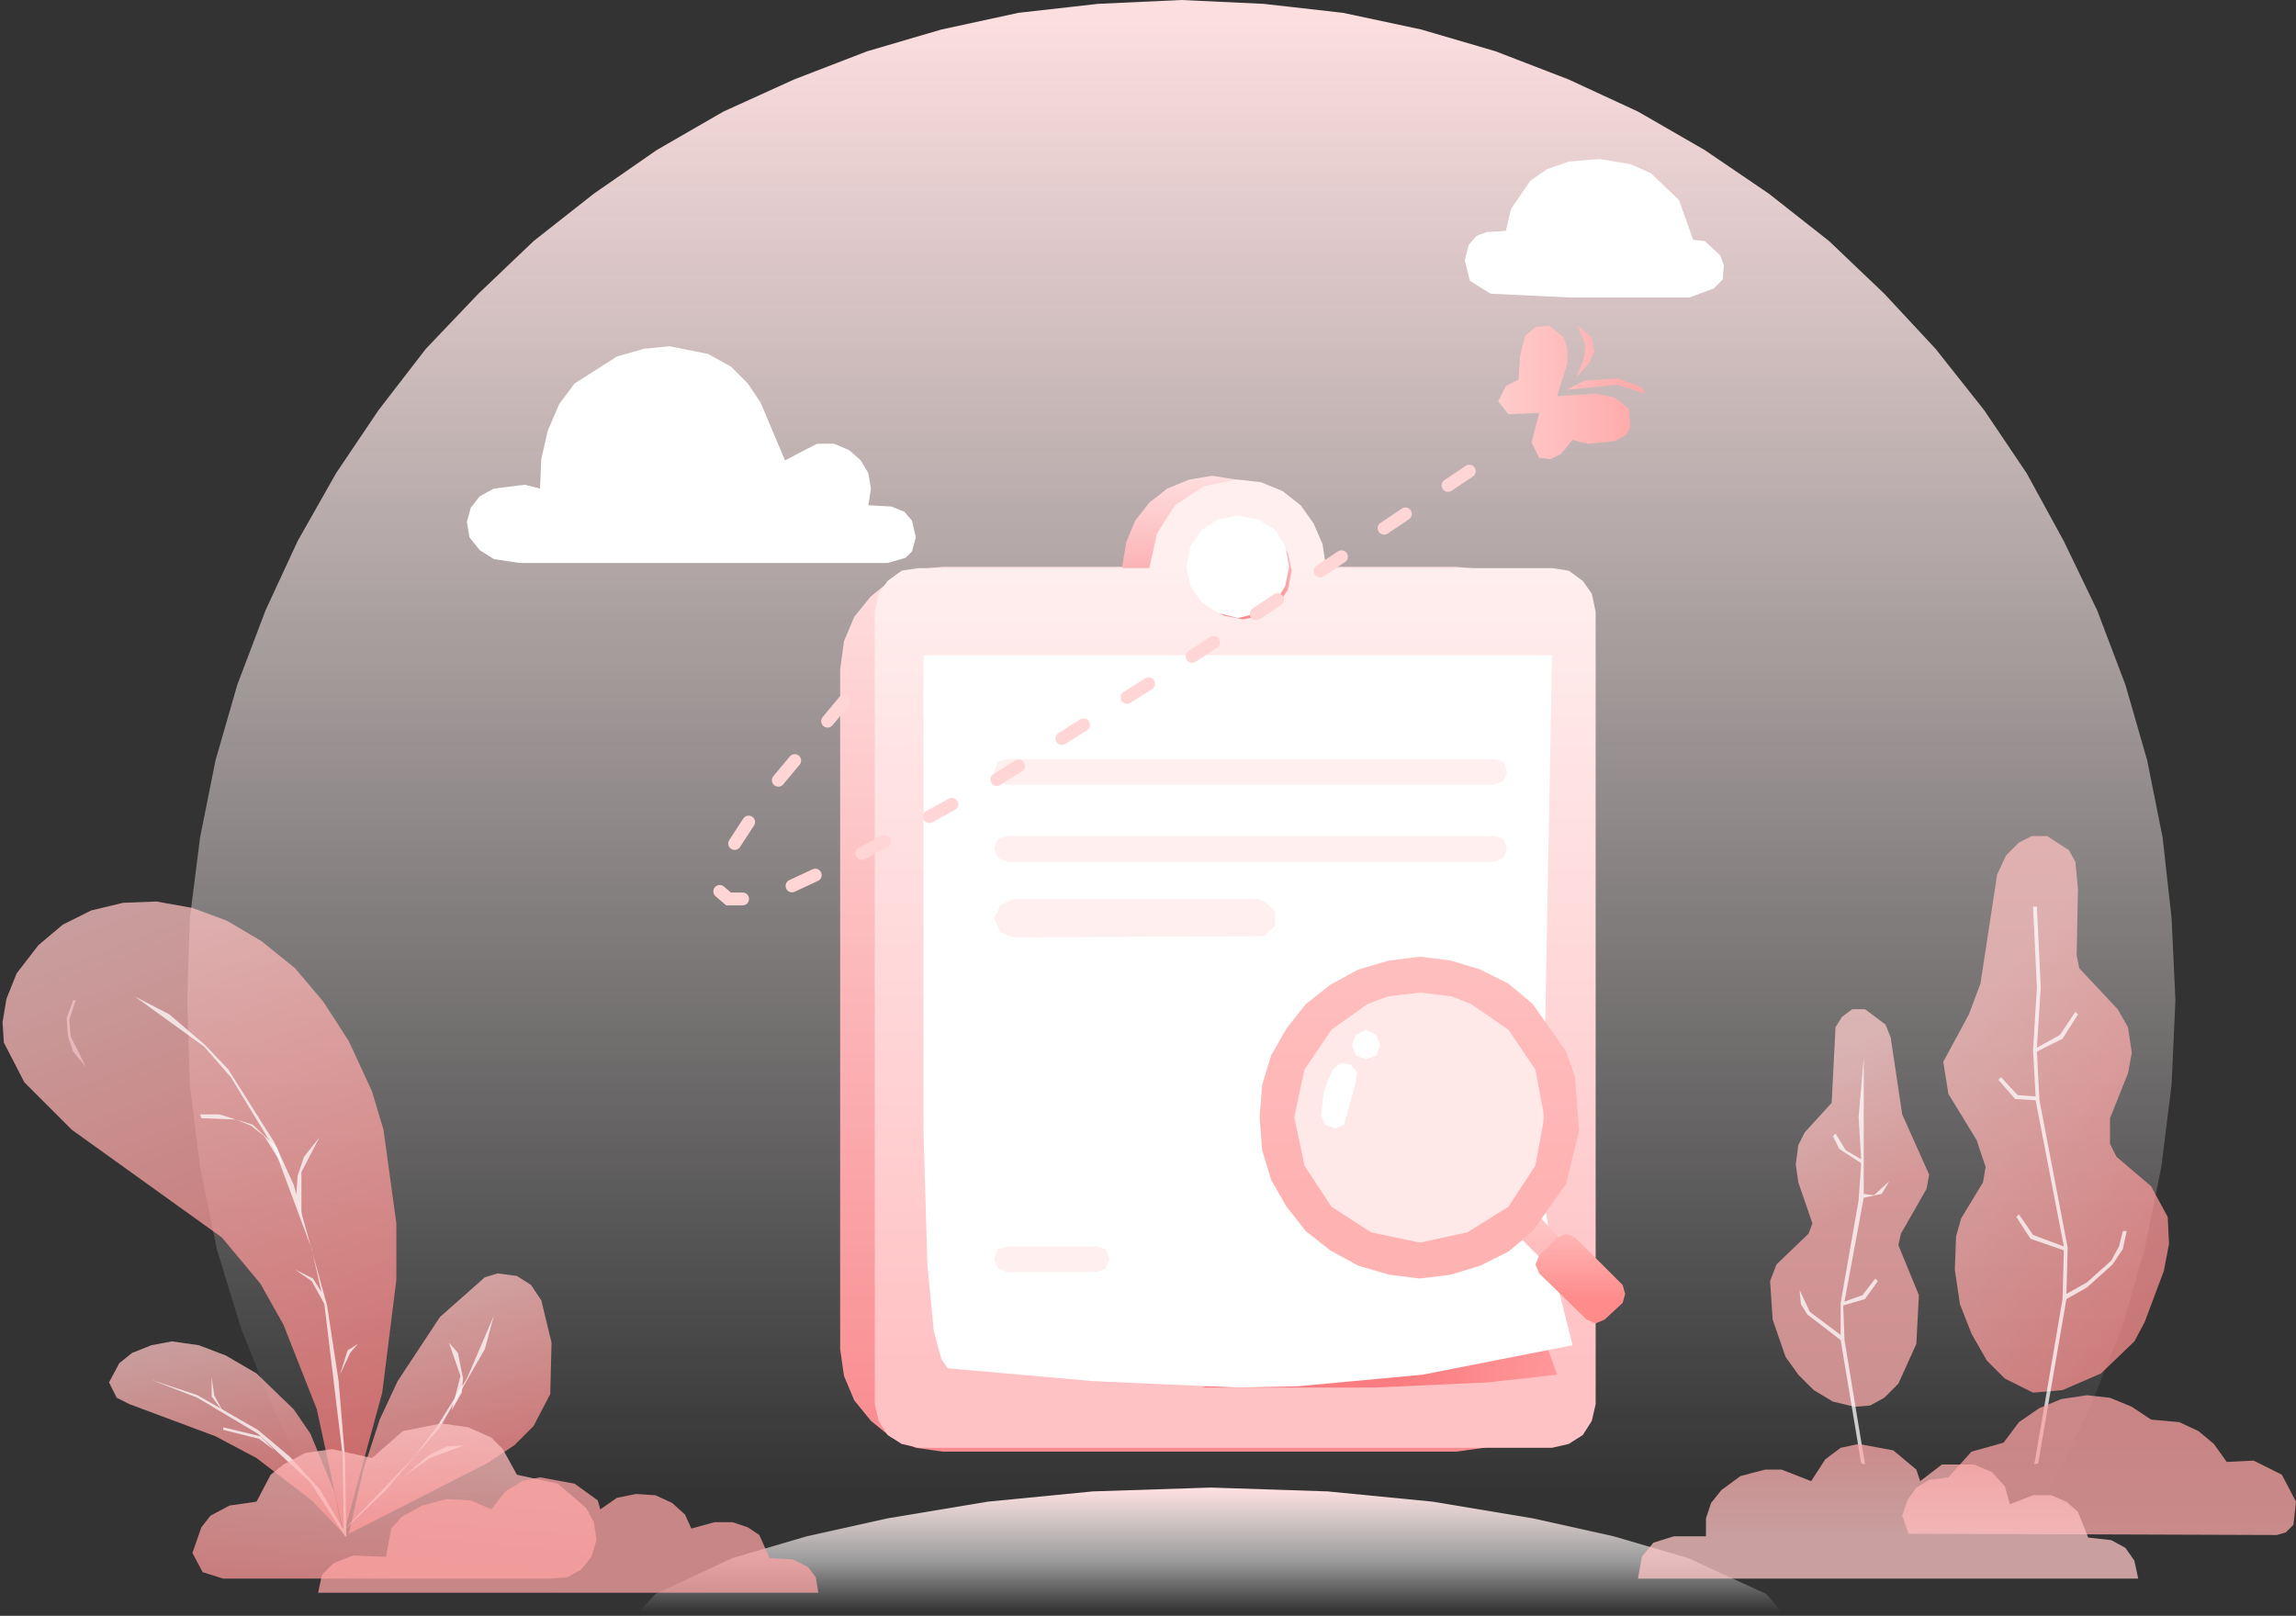 <?xml version="1.0" standalone="no"?><!DOCTYPE svg PUBLIC "-//W3C//DTD SVG 1.1//EN" "http://www.w3.org/Graphics/SVG/1.1/DTD/svg11.dtd"><svg height="126" node-id="1" sillyvg="true" template-height="126" template-width="179" version="1.1" viewBox="0 0 179 126" width="179" xmlns="http://www.w3.org/2000/svg" xmlns:xlink="http://www.w3.org/1999/xlink"><rect x="0" y="0" width="179" height="126" fill="#333333" stroke="none"/><defs node-id="115"><linearGradient gradientUnits="objectBoundingBox" id="linear-gradient" node-id="3" spreadMethod="pad" x1="0.5" x2="0.5" y1="0" y2="1"><stop offset="0" stop-color="#ffe0e0"></stop><stop offset="0.6" stop-color="#ffffff" stop-opacity="0.502"></stop><stop offset="1" stop-color="#ffffff" stop-opacity="0"></stop></linearGradient><linearGradient gradientUnits="objectBoundingBox" id="linear-gradient-2" node-id="7" spreadMethod="pad" x1="0.5" x2="0.5" y1="0" y2="0.921"><stop offset="0" stop-color="#ffe0e1"></stop><stop offset="1" stop-color="#ffffff" stop-opacity="0"></stop></linearGradient><linearGradient gradientUnits="objectBoundingBox" id="linearGradient1" node-id="131" spreadMethod="pad" x1="0.42" x2="0.66" y1="0" y2="1"><stop offset="0" stop-color="#ffc3c3"></stop><stop offset="1" stop-color="#ff7b7b"></stop></linearGradient><linearGradient gradientUnits="objectBoundingBox" id="linearGradient2" node-id="138" spreadMethod="pad" x1="0.42" x2="0.66" y1="0" y2="1"><stop offset="0" stop-color="#ffc3c3"></stop><stop offset="1" stop-color="#ff7b7b"></stop></linearGradient><linearGradient gradientUnits="objectBoundingBox" id="linear-gradient-3" node-id="10" spreadMethod="pad" x1="0.42" x2="0.66" y1="0" y2="1"><stop offset="0" stop-color="#ffc3c3"></stop><stop offset="1" stop-color="#ff7b7b"></stop></linearGradient><linearGradient gradientUnits="objectBoundingBox" id="linear-gradient-6" node-id="13" spreadMethod="pad" x1="0.58" x2="0.34" y1="0" y2="1"><stop offset="0" stop-color="#ffc3c3"></stop><stop offset="1" stop-color="#ff9a9a"></stop></linearGradient><linearGradient gradientUnits="objectBoundingBox" id="linear-gradient-7" node-id="16" spreadMethod="pad" x1="0.442" x2="0.534" y1="0.107" y2="0.5"><stop offset="0" stop-color="#ffcccc"></stop><stop offset="1" stop-color="#ffadad"></stop></linearGradient><linearGradient gradientUnits="objectBoundingBox" id="linear-gradient-8" node-id="19" spreadMethod="pad" x1="0.224" x2="0.57" y1="0.262" y2="1"><stop offset="0" stop-color="#ffc1c1"></stop><stop offset="1" stop-color="#ff9191"></stop></linearGradient><linearGradient gradientUnits="objectBoundingBox" id="linear-gradient-9" node-id="22" spreadMethod="pad" x1="0.5" x2="0.5" y1="0.327" y2="1"><stop offset="0" stop-color="#ffa3a3"></stop><stop offset="1" stop-color="#ffaaaa"></stop></linearGradient><linearGradient gradientUnits="objectBoundingBox" id="linear-gradient-10" node-id="25" spreadMethod="pad" x1="0.5" x2="0.5" y1="0.673" y2="0"><stop offset="0" stop-color="#ffc6c6"></stop><stop offset="1" stop-color="#ffaaaa"></stop></linearGradient><linearGradient gradientUnits="objectBoundingBox" id="linear-gradient-11" node-id="28" spreadMethod="pad" x1="0.401" x2="0.34" y1="1.751" y2="1"><stop offset="0" stop-color="#ffcccc"></stop><stop offset="1" stop-color="#ffa5a5"></stop></linearGradient><linearGradient gradientUnits="objectBoundingBox" id="linearGradient3" node-id="187" spreadMethod="pad" x1="0.5" x2="0.5" y1="1" y2="0"><stop offset="0" stop-color="#f98b8f"></stop><stop offset="1" stop-color="#ffdedf"></stop></linearGradient><linearGradient gradientUnits="objectBoundingBox" id="linear-gradient-12" node-id="31" spreadMethod="pad" x1="0.5" x2="0.5" y1="1" y2="0"><stop offset="0" stop-color="#f98b8f"></stop><stop offset="1" stop-color="#ffdedf"></stop></linearGradient><linearGradient gradientUnits="objectBoundingBox" id="linear-gradient-14" node-id="34" spreadMethod="pad" x1="0.5" x2="0.5" y1="0.912" y2="0.082"><stop offset="0" stop-color="#ffc2c4"></stop><stop offset="1" stop-color="#ffefef"></stop></linearGradient><linearGradient gradientUnits="objectBoundingBox" id="linear-gradient-15" node-id="37" spreadMethod="pad" x1="1" x2="0.571" y1="0.55" y2="0.537"><stop offset="0" stop-color="#ff979a"></stop><stop offset="1" stop-color="#f97c80"></stop></linearGradient><linearGradient gradientUnits="objectBoundingBox" id="linear-gradient-16" node-id="40" spreadMethod="pad" x1="0.5" x2="0.5" y1="1" y2="0"><stop offset="0" stop-color="#f98b8f"></stop><stop offset="1" stop-color="#ffd1d2"></stop></linearGradient><linearGradient gradientUnits="objectBoundingBox" id="linear-gradient-17" node-id="43" spreadMethod="pad" x1="0" x2="1" y1="0.501" y2="0.501"><stop offset="0" stop-color="#ffcccc"></stop><stop offset="1" stop-color="#ffa8a8"></stop></linearGradient><linearGradient gradientUnits="objectBoundingBox" id="linear-gradient-18" node-id="46" spreadMethod="pad" x1="2.06" x2="2.06" y1="0.501" y2="-0.552"><stop offset="0" stop-color="#ffbcbc"></stop><stop offset="1" stop-color="#ffd9d9"></stop></linearGradient><linearGradient gradientUnits="objectBoundingBox" id="linear-gradient-19" node-id="49" spreadMethod="pad" x1="1.25" x2="1.25" y1="0.715" y2="-0.285"><stop offset="0" stop-color="#ffb2b2"></stop><stop offset="1" stop-color="#ffc4c4"></stop></linearGradient><linearGradient gradientUnits="objectBoundingBox" id="linear-gradient-20" node-id="52" spreadMethod="pad" x1="1.383" x2="1.383" y1="0.734" y2="-0.284"><stop offset="0" stop-color="#ff8b8b"></stop><stop offset="1" stop-color="#ffc6c6"></stop></linearGradient></defs><g node-id="241"><path d="M 138.90 125.70 L 137.70 124.30 L 131.60 121.50 L 125.80 119.80 L 119.50 118.40 L 111.70 117.10 L 103.50 116.30 L 94.40 116.00 L 85.20 116.30 L 77.00 117.10 L 69.20 118.40 L 62.90 119.80 L 57.10 121.50 L 51.10 124.30 L 49.80 125.70 Z" fill="url(#linear-gradient)" fill-rule="nonzero" group-id="1" id="路径_8535" node-id="56" stroke="none" target-height="9.7" target-width="89.1" target-x="49.8" target-y="116"></path></g><g node-id="242"><g node-id="246"><g node-id="256"><path d="M 153.00 126.30 L 156.90 121.00 L 160.20 115.40 L 163.00 109.60 L 165.40 103.60 L 167.20 97.40 L 168.50 91.00 L 169.30 84.60 L 169.60 78.00 L 169.30 71.60 L 168.60 65.30 L 167.40 59.30 L 165.70 53.40 L 163.50 47.60 L 160.90 42.20 L 158.00 36.90 L 154.70 32.00 L 150.90 27.20 L 146.90 22.90 L 142.60 18.80 L 137.90 15.10 L 132.90 11.70 L 127.70 8.70 L 122.30 6.20 L 116.60 4.00 L 110.80 2.30 L 104.70 1.00 L 98.50 0.30 L 92.10 0.00 L 85.60 0.30 L 79.40 1.00 L 73.40 2.30 L 67.60 4.00 L 61.90 6.20 L 56.40 8.70 L 51.20 11.70 L 46.30 15.10 L 41.60 18.80 L 37.30 22.90 L 33.20 27.20 L 29.50 32.00 L 26.20 36.90 L 23.20 42.20 L 20.70 47.60 L 18.50 53.40 L 16.80 59.30 L 15.60 65.30 L 14.80 71.60 L 14.60 78.00 L 14.80 84.60 L 15.60 91.00 L 16.90 97.40 L 18.80 103.60 L 21.20 109.60 L 24.00 115.40 L 27.30 121.00 L 31.10 126.30 L 153.00 126.30 Z" fill="url(#linear-gradient-2)" fill-rule="nonzero" group-id="2,6,16" id="路径_8333" node-id="59" stroke="none" target-height="126.3" target-width="155" target-x="14.6" target-y="0"></path></g><g node-id="257"><path d="M 122.40 23.20 L 116.20 22.90 L 114.60 21.90 L 114.20 20.30 L 114.50 19.10 L 115.10 18.40 L 115.90 18.10 L 117.40 18.00 L 117.80 16.30 L 119.30 14.10 L 120.60 13.20 L 122.30 12.60 L 124.70 12.40 L 127.10 12.80 L 128.70 13.50 L 130.90 15.60 L 132.00 18.70 L 132.90 18.80 L 134.10 19.90 L 134.40 20.70 L 134.30 21.80 L 133.60 22.50 L 131.70 23.20 L 122.40 23.20 Z" fill="#ffffff" fill-rule="nonzero" group-id="2,6,17" id="路径_5901" node-id="60" stroke="none" target-height="10.8" target-width="20.2" target-x="114.2" target-y="12.4"></path></g><path d="M 44.80 29.90 L 43.60 31.50 L 42.70 33.60 L 42.20 35.80 L 42.10 38.10 L 40.90 37.80 L 38.50 38.10 L 37.40 38.70 L 36.70 39.60 L 36.40 40.70 L 36.60 41.90 L 37.40 42.90 L 38.50 43.60 L 40.50 43.90 L 69.20 43.90 L 70.60 43.50 L 71.10 43.00 L 71.40 41.90 L 71.10 40.60 L 70.50 39.90 L 69.50 39.50 L 67.70 39.40 L 67.90 38.10 L 67.70 36.90 L 67.10 35.90 L 66.20 35.10 L 65.00 34.60 L 63.70 34.60 L 61.20 35.90 L 59.30 31.40 L 58.30 29.90 L 57.00 28.60 L 55.20 27.60 L 52.20 27.00 L 50.20 27.20 L 48.10 27.80 L 44.80 29.90 Z" fill="#ffffff" fill-rule="nonzero" group-id="2,6,18" id="路径_5902" node-id="61" stroke="none" target-height="16.9" target-width="35" target-x="36.4" target-y="27"></path></g><g node-id="247"><g node-id="259"><g node-id="278"><path d="M 6.70 83.20 L 5.70 82.00 L 5.30 80.80 L 5.20 79.40 L 5.70 78.00 L 5.90 78.00 L 5.40 79.50 L 5.50 80.80 L 6.70 83.20 Z" fill="#d0e7fe" fill-opacity="0.736" fill-rule="nonzero" group-id="2,7,19,38" id="Path" node-id="64" stroke="none" target-height="5.2" target-width="1.5" target-x="5.2" target-y="78"></path></g><g node-id="279"><path d="M 26.70 119.50 L 24.30 117.00 L 20.00 113.70 L 16.80 112.00 L 10.10 109.50 L 9.10 109.00 L 8.50 107.80 L 9.30 106.30 L 10.30 105.50 L 11.80 104.90 L 13.40 104.60 L 15.50 104.90 L 17.60 105.70 L 20.00 107.10 L 22.90 109.90 L 24.20 111.80 L 26.10 116.40 L 26.70 119.50 Z" fill="url(#linearGradient1)" fill-opacity="0.736" fill-rule="nonzero" group-id="2,7,19,39" id="Path-2" node-id="65" stroke="none" target-height="14.9" target-width="18.2" target-x="8.5" target-y="104.6"></path></g><path d="M 1.30 75.90 L 3.00 73.70 L 4.90 72.10 L 7.10 71.00 L 9.60 70.40 L 12.20 70.30 L 15.00 70.80 L 17.70 71.80 L 20.40 73.40 L 23.00 75.50 L 25.20 78.10 L 27.20 81.20 L 29.00 85.10 L 29.90 88.10 L 30.90 95.40 L 30.90 99.80 L 29.80 108.60 L 26.80 119.60 L 24.70 109.90 L 22.10 103.30 L 20.30 100.10 L 17.30 96.50 L 5.60 88.10 L 1.90 84.40 L 0.30 81.30 L 0.20 79.70 L 0.50 77.90 L 1.30 75.90 Z" fill="url(#linearGradient2)" fill-opacity="0.736" fill-rule="nonzero" group-id="2,7,19" id="Path-3" node-id="66" stroke="none" target-height="49.3" target-width="30.7" target-x="0.2" target-y="70.3"></path><g node-id="280"><path d="M 27.20 119.60 L 38.00 114.10 L 40.10 112.70 L 41.60 111.20 L 42.90 108.70 L 43.00 104.70 L 42.20 101.40 L 41.40 100.20 L 40.30 99.50 L 38.80 99.30 L 37.80 99.60 L 34.30 102.70 L 31.00 107.70 L 29.60 110.70 L 28.30 114.70 L 27.20 119.60 Z" fill="url(#linear-gradient-3)" fill-opacity="0.736" fill-rule="nonzero" group-id="2,7,19,40" id="Path-4" node-id="67" stroke="none" target-height="20.3" target-width="15.8" target-x="27.2" target-y="99.3"></path></g><g node-id="281"><path d="M 25.30 101.70 L 24.30 99.90 L 23.00 99.00 L 24.40 99.70 L 25.10 100.80 L 25.30 101.70 Z" fill="#ffffff" fill-opacity="0.736" fill-rule="nonzero" group-id="2,7,19,41" id="Path-5" node-id="68" stroke="none" target-height="2.7" target-width="2.3" target-x="23" target-y="99"></path></g><g node-id="282"><path d="M 26.50 107.20 L 27.10 105.30 L 27.90 104.80 L 27.30 105.50 L 26.50 107.20 Z" fill="#ffffff" fill-opacity="0.736" fill-rule="nonzero" group-id="2,7,19,42" id="Path-6" node-id="69" stroke="none" target-height="2.4" target-width="1.4" target-x="26.5" target-y="104.8"></path></g><g node-id="283"><path d="M 22.10 91.00 L 20.60 88.60 L 19.60 87.80 L 18.40 87.30 L 15.70 87.20 L 15.60 86.90 L 17.10 86.90 L 19.70 87.70 L 21.60 89.50 L 22.10 91.00 Z" fill="#ffffff" fill-opacity="0.736" fill-rule="nonzero" group-id="2,7,19,43" id="Path-7" node-id="70" stroke="none" target-height="4.1" target-width="6.5" target-x="15.6" target-y="86.9"></path></g><g node-id="284"><path d="M 23.50 94.80 L 23.10 93.20 L 23.20 91.70 L 23.70 90.20 L 24.90 88.70 L 23.50 91.40 L 23.50 94.80 Z" fill="#ffffff" fill-opacity="0.736" fill-rule="nonzero" group-id="2,7,19,44" id="Path-8" node-id="71" stroke="none" target-height="6.1" target-width="1.8" target-x="23.1" target-y="88.7"></path></g><g node-id="285"><path d="M 26.90 119.80 L 24.20 115.60 L 20.10 111.80 L 15.40 109.00 L 11.80 107.60 L 15.40 108.80 L 20.10 111.50 L 22.60 113.60 L 24.90 116.10 L 26.80 119.30 L 26.70 113.40 L 25.30 101.80 L 24.30 97.40 L 21.40 89.60 L 18.00 84.00 L 15.90 81.60 L 10.50 77.70 L 13.20 79.10 L 16.00 81.50 L 17.80 83.40 L 21.40 89.10 L 22.90 92.40 L 25.50 101.80 L 26.40 107.70 L 26.90 113.70 L 27.00 119.80 Z" fill="#ffffff" fill-opacity="0.736" fill-rule="nonzero" group-id="2,7,19,45" id="Path-9" node-id="72" stroke="none" target-height="42.1" target-width="16.5" target-x="10.5" target-y="77.7"></path></g><g node-id="286"><path d="M 26.60 119.50 L 32.30 113.60 L 34.10 111.20 L 36.40 107.50 L 38.50 102.60 L 37.80 105.20 L 34.30 111.30 L 29.90 116.40 L 26.60 119.50 Z" fill="#ffffff" fill-opacity="0.736" fill-rule="nonzero" group-id="2,7,19,46" id="Path-10" node-id="73" stroke="none" target-height="16.9" target-width="11.9" target-x="26.6" target-y="102.6"></path></g><g node-id="287"><path d="M 17.40 110.10 L 16.50 108.90 L 16.50 107.40 L 16.70 108.80 L 17.40 110.10 Z" fill="#ffffff" fill-opacity="0.736" fill-rule="nonzero" group-id="2,7,19,47" id="Path-11" node-id="74" stroke="none" target-height="2.7" target-width="0.9" target-x="16.5" target-y="107.4"></path></g><g node-id="288"><path d="M 21.40 113.10 L 20.20 112.20 L 17.40 111.50 L 17.40 111.30 L 20.30 112.00 L 21.40 113.10 Z" fill="#ffffff" fill-opacity="0.736" fill-rule="nonzero" group-id="2,7,19,48" id="Path-12" node-id="75" stroke="none" target-height="1.8" target-width="4" target-x="17.4" target-y="111.3"></path></g><g node-id="289"><path d="M 35.20 110.00 L 35.90 107.30 L 35.00 104.70 L 35.70 105.50 L 36.10 107.50 L 36.00 108.60 L 35.20 110.00 Z" fill="#ffffff" fill-opacity="0.736" fill-rule="nonzero" group-id="2,7,19,49" id="Path-13" node-id="76" stroke="none" target-height="5.3" target-width="1.1" target-x="35" target-y="104.7"></path></g><path d="M 31.40 115.20 L 33.40 113.50 L 34.80 112.80 L 36.20 112.70 L 33.50 113.70 L 31.40 115.20 Z" fill="#ffffff" fill-opacity="0.736" fill-rule="nonzero" group-id="2,7,19,50" id="Path-14" node-id="77" stroke="none" target-height="2.5" target-width="4.8" target-x="31.4" target-y="112.7"></path></g><g node-id="260"><path d="M 15.00 121.10 L 15.70 119.10 L 16.40 118.20 L 17.90 117.40 L 20.00 117.10 L 21.10 115.00 L 22.10 114.20 L 23.80 113.30 L 25.90 113.00 L 29.00 113.70 L 31.40 111.60 L 34.40 111.00 L 36.50 111.30 L 38.30 112.10 L 39.20 113.00 L 40.30 115.00 L 43.50 115.70 L 45.70 117.60 L 46.30 118.70 L 46.50 120.10 L 46.10 121.40 L 45.30 122.40 L 44.20 123.00 L 42.90 123.10 L 17.40 123.10 L 15.80 122.60 L 15.00 121.10 Z" fill="url(#linear-gradient-6)" fill-opacity="0.736" fill-rule="nonzero" group-id="2,7,20" id="Path备份-3" node-id="78" stroke="none" target-height="12.1" target-width="31.5" target-x="15" target-y="111"></path></g><g node-id="261"><g node-id="291"><g node-id="293"><path d="M 139.20 105.80 L 138.20 102.90 L 138.00 99.90 L 138.50 98.60 L 141.00 96.20 L 141.30 95.40 L 140.20 92.20 L 140.00 90.80 L 140.20 89.30 L 140.70 88.30 L 142.80 86.00 L 143.10 80.10 L 143.60 79.30 L 144.40 78.70 L 145.40 78.70 L 147.00 79.90 L 147.40 80.90 L 148.30 86.90 L 150.40 91.60 L 150.20 92.70 L 148.20 96.20 L 148.00 97.10 L 149.60 101.00 L 149.40 104.80 L 148.00 107.90 L 146.90 109.00 L 145.80 109.60 L 144.60 109.70 L 142.90 109.30 L 141.40 108.40 L 140.20 107.20 L 139.20 105.80 Z" fill="url(#linear-gradient-7)" fill-opacity="0.736" fill-rule="nonzero" group-id="2,7,21,51,53" id="Path-15" node-id="81" stroke="none" target-height="31" target-width="12.4" target-x="138" target-y="78.7"></path></g><path d="M 147.30 92.10 L 146.10 93.20 L 145.30 93.10 L 145.30 82.50 L 144.90 87.10 L 145.10 90.40 L 143.90 89.70 L 143.10 88.40 L 142.90 88.60 L 143.40 89.60 L 145.10 90.70 L 144.90 93.60 L 143.50 101.60 L 143.50 104.10 L 141.10 102.30 L 140.30 100.60 L 140.40 101.70 L 140.90 102.50 L 143.50 104.50 L 145.10 114.10 L 145.40 114.20 L 143.80 104.50 L 143.70 101.80 L 145.40 101.30 L 146.40 99.90 L 146.20 99.70 L 145.20 101.00 L 143.80 101.50 L 145.30 93.40 L 146.70 93.10 L 147.30 92.10 Z" fill="#ffffff" fill-opacity="0.736" fill-rule="nonzero" group-id="2,7,21,51,54" id="Path-16" node-id="82" stroke="none" target-height="31.7" target-width="7" target-x="140.3" target-y="82.5"></path></g><g node-id="292"><g node-id="295"><path d="M 167.20 103.10 L 168.70 99.10 L 169.10 97.00 L 169.00 94.90 L 167.70 92.50 L 165.00 90.20 L 164.50 89.20 L 164.50 87.20 L 165.90 83.70 L 166.20 82.10 L 165.90 80.10 L 165.10 78.70 L 162.10 75.50 L 161.90 74.50 L 162.00 69.30 L 161.80 67.20 L 161.30 66.30 L 159.60 65.20 L 158.40 65.20 L 157.40 65.70 L 156.40 66.70 L 155.70 68.20 L 154.40 76.70 L 153.50 79.10 L 151.50 82.80 L 151.90 85.30 L 154.10 88.90 L 154.80 91.00 L 154.60 92.20 L 152.90 95.00 L 152.50 96.40 L 152.40 99.00 L 152.80 101.70 L 153.70 104.00 L 154.90 106.10 L 156.30 107.50 L 158.50 108.60 L 160.80 108.40 L 163.80 107.10 L 166.40 104.60 L 167.20 103.10 Z" fill="url(#linear-gradient-8)" fill-opacity="0.736" fill-rule="nonzero" group-id="2,7,21,52,55" id="Path-17" node-id="84" stroke="none" target-height="43.4" target-width="17.6" target-x="151.5" target-y="65.2"></path></g><path d="M 165.80 96.00 L 165.50 96.00 L 165.20 97.20 L 164.60 98.30 L 162.70 100.00 L 161.10 100.90 L 161.20 97.30 L 159.00 85.80 L 158.80 82.00 L 160.80 81.00 L 162.00 79.10 L 161.80 78.90 L 160.60 80.70 L 158.80 81.70 L 159.10 77.00 L 158.80 70.70 L 158.50 70.70 L 158.80 77.00 L 158.50 81.90 L 158.70 85.50 L 157.30 85.40 L 156.00 84.00 L 155.80 84.20 L 157.10 85.70 L 158.70 85.80 L 160.90 97.20 L 158.50 96.30 L 157.40 94.70 L 157.20 94.90 L 158.30 96.60 L 160.90 97.50 L 160.80 101.30 L 158.60 114.20 L 158.90 114.10 L 161.10 101.30 L 162.70 100.40 L 164.70 98.60 L 165.50 97.40 L 165.80 96.00 Z" fill="#ffffff" fill-opacity="0.736" fill-rule="nonzero" group-id="2,7,21,52,56" id="Path-18" node-id="85" stroke="none" target-height="43.5" target-width="10" target-x="155.8" target-y="70.7"></path></g></g><g node-id="262"><path d="M 178.80 118.90 L 179.00 117.10 L 177.90 115.00 L 175.70 113.90 L 173.60 114.00 L 172.60 112.60 L 171.40 111.60 L 169.90 110.90 L 167.70 110.70 L 166.20 109.70 L 164.50 109.00 L 162.70 108.80 L 160.70 109.10 L 159.00 109.80 L 157.40 110.90 L 156.20 112.50 L 153.70 113.20 L 151.90 115.20 L 150.40 115.40 L 149.40 116.00 L 148.70 117.00 L 148.30 118.20 L 148.80 119.60 L 177.50 119.70 L 178.20 119.50 L 178.80 118.90" fill="url(#linear-gradient-9)" fill-opacity="0.736" fill-rule="nonzero" group-id="2,7,22" id="Fill-1" node-id="86" stroke="none" target-height="10.9" target-width="30.7" target-x="148.3" target-y="108.8"></path></g><g node-id="263"><path d="M 166.70 123.10 L 127.70 123.10 L 128.00 121.40 L 128.90 120.30 L 130.50 119.80 L 133.00 119.80 L 133.00 118.40 L 133.40 117.20 L 134.20 116.20 L 135.70 115.10 L 137.60 114.60 L 138.90 114.60 L 141.20 115.50 L 142.30 113.80 L 143.50 112.90 L 144.90 112.60 L 147.60 113.10 L 149.40 114.60 L 149.70 115.50 L 151.40 114.20 L 153.90 114.20 L 155.30 114.80 L 156.30 115.90 L 156.70 117.30 L 158.50 116.60 L 159.90 116.60 L 161.10 117.10 L 162.00 117.90 L 162.80 119.90 L 164.60 120.10 L 165.70 120.70 L 166.40 121.70 L 166.70 123.10 Z" fill="url(#linear-gradient-10)" fill-opacity="0.736" fill-rule="nonzero" group-id="2,7,23" id="路径-19" node-id="87" stroke="none" target-height="10.5" target-width="39" target-x="127.7" target-y="112.6"></path></g><path d="M 63.80 124.20 L 24.80 124.20 L 25.10 122.80 L 26.00 121.90 L 27.50 121.30 L 30.10 121.40 L 30.50 119.20 L 31.30 118.30 L 32.90 117.40 L 34.80 116.90 L 36.70 117.00 L 38.30 117.70 L 39.40 116.30 L 40.70 115.50 L 42.10 115.20 L 44.80 115.70 L 46.60 117.00 L 46.80 117.70 L 48.10 116.80 L 49.60 116.50 L 51.10 116.60 L 52.40 117.20 L 53.40 118.10 L 53.90 119.20 L 55.70 118.70 L 57.10 118.70 L 58.30 119.10 L 59.20 119.70 L 60.00 121.50 L 61.80 121.60 L 63.00 122.20 L 63.60 123.00 L 63.80 124.20 Z" fill="url(#linear-gradient-11)" fill-opacity="0.736" fill-rule="nonzero" group-id="2,7,24" id="路径-19-2" node-id="88" stroke="none" target-height="9" target-width="39" target-x="24.8" target-y="115.2"></path></g><g node-id="248"><g node-id="265"><path d="M 73.50 44.20 L 113.50 44.20 L 115.70 44.40 L 117.60 45.20 L 119.20 46.50 L 120.40 48.10 L 121.20 50.00 L 121.50 52.20 L 121.50 105.20 L 121.20 107.30 L 120.40 109.20 L 119.20 110.80 L 117.60 112.10 L 115.70 112.90 L 113.50 113.20 L 73.50 113.20 L 71.40 112.90 L 69.50 112.10 L 67.90 110.80 L 66.60 109.20 L 65.80 107.30 L 65.50 105.20 L 65.50 52.20 L 65.80 50.00 L 66.60 48.10 L 67.90 46.50 L 69.50 45.20 L 71.40 44.40 L 73.50 44.20 Z" fill="url(#linearGradient3)" fill-rule="nonzero" group-id="2,8,25" id="形状结合备份-3" node-id="90" stroke="none" target-height="69" target-width="56" target-x="65.5" target-y="44.2"></path></g><g node-id="266"><path d="M 101.50 44.10 L 101.30 46.00 L 100.60 47.70 L 99.50 49.10 L 98.10 50.20 L 96.40 50.90 L 94.50 51.10 L 92.70 50.90 L 91.00 50.20 L 89.60 49.10 L 88.50 47.70 L 87.80 46.00 L 87.50 44.10 L 87.80 42.30 L 88.50 40.60 L 89.60 39.20 L 91.00 38.10 L 92.70 37.40 L 94.50 37.10 L 96.40 37.40 L 98.10 38.10 L 99.50 39.20 L 100.60 40.60 L 101.30 42.30 L 101.50 44.10 Z" fill="url(#linear-gradient-12)" fill-rule="nonzero" group-id="2,8,26" id="椭圆形" node-id="91" stroke="none" target-height="14" target-width="14" target-x="87.5" target-y="37.1"></path></g><g node-id="267"><path d="M 96.50 37.40 L 98.30 37.60 L 100.00 38.30 L 101.40 39.40 L 102.40 40.80 L 103.10 42.40 L 103.40 44.30 L 121.00 44.30 L 122.30 44.50 L 123.40 45.30 L 124.10 46.30 L 124.40 47.70 L 124.40 109.50 L 124.10 110.80 L 123.40 111.90 L 122.30 112.60 L 121.00 112.90 L 71.60 112.90 L 70.30 112.60 L 69.20 111.90 L 68.50 110.80 L 68.20 109.50 L 68.20 47.70 L 68.50 46.30 L 69.20 45.30 L 70.30 44.50 L 71.60 44.30 L 89.60 44.30 L 90.20 41.60 L 91.60 39.40 L 93.90 37.90 L 96.50 37.40 Z" fill="url(#linear-gradient-14)" fill-rule="nonzero" group-id="2,8,27" id="形状结合" node-id="92" stroke="none" target-height="75.5" target-width="56.2" target-x="68.2" target-y="37.4"></path></g><g node-id="268"><path d="M 121.40 107.20 L 116.00 107.80 L 107.20 108.20 L 93.70 108.20 L 118.90 99.20 L 120.00 103.30 L 121.40 107.20 Z" fill="url(#linear-gradient-15)" fill-rule="evenodd" group-id="2,8,28" id="路径-11" node-id="93" stroke="none" target-height="9" target-width="27.7" target-x="93.7" target-y="99.2"></path></g><g node-id="269"><path d="M 72.00 51.10 L 121.00 51.10 L 120.30 88.90 L 120.50 94.30 L 121.30 99.70 L 122.60 104.90 L 110.90 107.20 L 101.20 108.10 L 96.50 108.20 L 85.20 107.70 L 73.90 106.70 L 73.40 106.00 L 72.80 103.80 L 72.30 98.60 L 72.00 88.30 Z" fill="#ffffff" fill-rule="evenodd" group-id="2,8,29" id="矩形" node-id="94" stroke="none" target-height="57.1" target-width="50.6" target-x="72" target-y="51.1"></path></g><g node-id="270"><path d="M 78.50 59.20 L 116.50 59.20 L 117.20 59.40 L 117.50 60.20 L 117.20 60.90 L 116.50 61.20 L 78.50 61.20 L 77.80 60.90 L 77.50 60.20 L 77.80 59.40 L 78.50 59.20 Z" fill="#ffefef" fill-rule="nonzero" group-id="2,8,30" id="矩形-2" node-id="95" stroke="none" target-height="2" target-width="40" target-x="77.5" target-y="59.2"></path></g><g node-id="271"><path d="M 78.50 65.20 L 116.50 65.20 L 117.20 65.40 L 117.50 66.20 L 117.20 66.90 L 116.50 67.20 L 78.50 67.20 L 77.80 66.90 L 77.50 66.20 L 77.80 65.40 L 78.50 65.20 Z" fill="#ffefef" fill-rule="nonzero" group-id="2,8,31" id="矩形备份-2" node-id="96" stroke="none" target-height="2" target-width="40" target-x="77.5" target-y="65.2"></path></g><g node-id="272"><path d="M 79.00 70.10 L 98.00 70.10 L 98.60 70.30 L 99.40 71.10 L 99.40 72.20 L 98.60 73.00 L 79.00 73.10 L 78.00 72.70 L 77.50 71.60 L 78.00 70.60 L 79.00 70.10 Z" fill="#ffefef" fill-rule="nonzero" group-id="2,8,32" id="矩形备份-5" node-id="97" stroke="none" target-height="3" target-width="21.9" target-x="77.5" target-y="70.1"></path></g><g node-id="273"><path d="M 78.50 97.20 L 85.50 97.20 L 86.20 97.40 L 86.50 98.20 L 86.20 98.90 L 85.50 99.20 L 78.50 99.20 L 77.80 98.90 L 77.50 98.20 L 77.80 97.40 L 78.50 97.20 Z" fill="#ffefef" fill-rule="nonzero" group-id="2,8,33" id="矩形备份-6" node-id="98" stroke="none" target-height="2" target-width="9" target-x="77.5" target-y="97.2"></path></g><g node-id="274"><path d="M 100.70 44.50 L 100.40 46.00 L 99.60 47.20 L 98.40 48.00 L 96.90 48.30 L 95.40 48.00 L 94.20 47.20 L 93.40 46.00 L 93.10 44.50 L 93.40 43.10 L 94.20 41.90 L 95.40 41.10 L 96.90 40.80 L 98.40 41.10 L 99.60 41.90 L 100.40 43.10 L 100.70 44.50 Z" fill="url(#linear-gradient-16)" fill-rule="nonzero" group-id="2,8,34" id="椭圆形-2" node-id="99" stroke="none" target-height="7.5" target-width="7.6" target-x="93.1" target-y="40.8"></path></g><path d="M 100.50 44.20 L 100.20 45.70 L 99.40 47.00 L 98.10 47.80 L 96.50 48.20 L 95.00 47.80 L 93.70 47.00 L 92.80 45.70 L 92.50 44.20 L 92.80 42.60 L 93.70 41.30 L 95.00 40.50 L 96.50 40.20 L 98.10 40.50 L 99.40 41.30 L 100.20 42.60 L 100.50 44.20 Z" fill="#ffffff" fill-rule="nonzero" group-id="2,8,35" id="椭圆形-3" node-id="100" stroke="none" target-height="8" target-width="8" target-x="92.5" target-y="40.2"></path></g></g><g node-id="243"><path d="M 128.30 30.70 L 126.10 30.00 L 122.10 30.40 L 123.50 29.70 L 126.10 29.50 L 128.00 30.20 L 128.30 30.70 Z M 127.10 33.30 L 126.80 33.90 L 125.90 34.40 L 123.80 34.60 L 122.60 34.30 L 121.70 35.40 L 120.90 35.80 L 120.00 35.70 L 119.40 34.50 L 120.00 32.20 L 117.60 32.30 L 116.80 31.30 L 117.40 30.10 L 118.40 29.60 L 118.50 27.80 L 118.90 26.20 L 119.70 25.50 L 120.80 25.40 L 121.90 26.30 L 122.20 27.20 L 122.20 28.30 L 121.40 30.90 L 124.40 30.70 L 125.90 31.00 L 127.00 31.90 L 127.10 33.30 Z M 124.30 27.40 L 123.90 28.30 L 122.90 29.40 L 123.50 27.90 L 123.60 26.90 L 123.00 25.40 L 124.10 26.30 L 124.30 27.40 Z" fill="url(#linear-gradient-17)" fill-rule="nonzero" group-id="3" id="形状" node-id="102" stroke="none" target-height="10.4" target-width="11.5" target-x="116.8" target-y="25.4"></path></g><g node-id="244"><g node-id="249"><path d="M 65.80 54.70 L 59.80 61.90 L 57.00 66.20 L 56.10 68.40 L 56.10 69.50 L 56.80 70.10 L 58.30 70.10 L 61.50 69.20 L 67.50 66.40 L 77.70 60.80 L 93.70 50.70 L 117.60 34.70" fill="none" group-id="4,9" id="路径-4" node-id="104" stroke="#ffd5d5" stroke-dasharray="2 4" stroke-linecap="round" stroke-width="1" target-height="35.4" target-width="61.5" target-x="56.1" target-y="34.7"></path></g></g><g node-id="245"><g node-id="250"><path d="M 120.90 86.70 L 120.30 90.50 L 118.40 93.60 L 115.60 95.90 L 114.00 96.70 L 110.30 97.40 L 106.50 96.70 L 103.40 94.90 L 101.10 92.10 L 99.80 88.70 L 99.80 84.80 L 100.30 83.00 L 102.10 79.90 L 104.90 77.60 L 106.50 76.80 L 110.30 76.10 L 114.00 76.80 L 117.10 78.60 L 119.50 81.40 L 120.30 83.00 L 120.90 86.70 Z" fill="#ffadad" fill-opacity="0.28" fill-rule="nonzero" group-id="5,10" id="椭圆_31" node-id="106" stroke="none" target-height="21.3" target-width="21.1" target-x="99.8" target-y="76.1"></path></g><g node-id="251"><path d="M 123.40 98.50 L 121.80 99.80 L 117.80 95.80 L 119.40 94.20 L 123.40 98.50 Z" fill="url(#linear-gradient-18)" fill-rule="nonzero" group-id="5,11" id="路径_8433" node-id="107" stroke="none" target-height="5.6" target-width="5.6" target-x="117.8" target-y="94.2"></path></g><g node-id="252"><g node-id="276"><path d="M 119.50 96.00 L 117.60 97.60 L 115.40 98.70 L 113.10 99.40 L 110.70 99.70 L 108.30 99.40 L 105.90 98.70 L 103.70 97.50 L 101.80 96.00 L 100.30 94.10 L 99.10 92.00 L 98.40 89.70 L 98.20 87.10 L 98.40 84.60 L 99.10 82.30 L 100.30 80.20 L 101.80 78.30 L 103.70 76.80 L 105.90 75.60 L 108.30 74.90 L 110.70 74.60 L 113.10 74.90 L 115.40 75.60 L 117.60 76.70 L 119.50 78.30 L 122.10 82.00 L 122.80 84.00 L 123.10 88.20 L 122.10 92.30 L 119.50 96.00 Z M 103.80 80.30 L 101.70 83.40 L 100.90 87.10 L 101.70 90.90 L 103.80 94.10 L 106.90 96.10 L 110.70 96.90 L 114.40 96.10 L 117.60 94.10 L 119.70 90.90 L 120.40 87.10 L 119.70 83.40 L 117.60 80.30 L 114.70 78.30 L 113.20 77.70 L 110.70 77.40 L 108.20 77.70 L 106.60 78.30 L 103.80 80.30 Z" fill="url(#linear-gradient-19)" fill-rule="nonzero" group-id="5,12,36" id="路径_8434" node-id="109" stroke="none" target-height="25.1" target-width="24.9" target-x="98.2" target-y="74.6"></path></g></g><g node-id="253"><path d="M 126.50 101.60 L 125.10 102.90 L 124.40 103.20 L 123.70 102.90 L 120.00 99.30 L 119.70 98.60 L 120.00 97.90 L 121.40 96.50 L 122.10 96.20 L 122.80 96.50 L 126.50 100.20 L 126.70 100.90 L 126.50 101.60 Z" fill="url(#linear-gradient-20)" fill-rule="nonzero" group-id="5,13" id="路径_8435" node-id="110" stroke="none" target-height="7" target-width="7" target-x="119.7" target-y="96.2"></path></g><g node-id="254"><path d="M 107.60 81.50 L 107.30 82.30 L 106.50 82.60 L 105.70 82.30 L 105.40 81.50 L 105.70 80.70 L 106.50 80.30 L 107.30 80.70 L 107.60 81.50 Z" fill="#ffffff" fill-rule="nonzero" group-id="5,14" id="椭圆_32" node-id="111" stroke="none" target-height="2.3" target-width="2.2" target-x="105.4" target-y="80.3"></path></g><path d="M 104.10 88.00 L 103.30 87.70 L 103.00 87.00 L 103.20 85.10 L 103.90 83.40 L 104.50 82.90 L 105.30 83.00 L 105.80 83.60 L 105.70 84.40 L 104.80 87.70 L 104.10 88.00 Z" fill="#ffffff" fill-rule="nonzero" group-id="5,15,37" id="路径_8436" node-id="113" stroke="none" target-height="5.1" target-width="2.8" target-x="103" target-y="82.9"></path></g></svg>